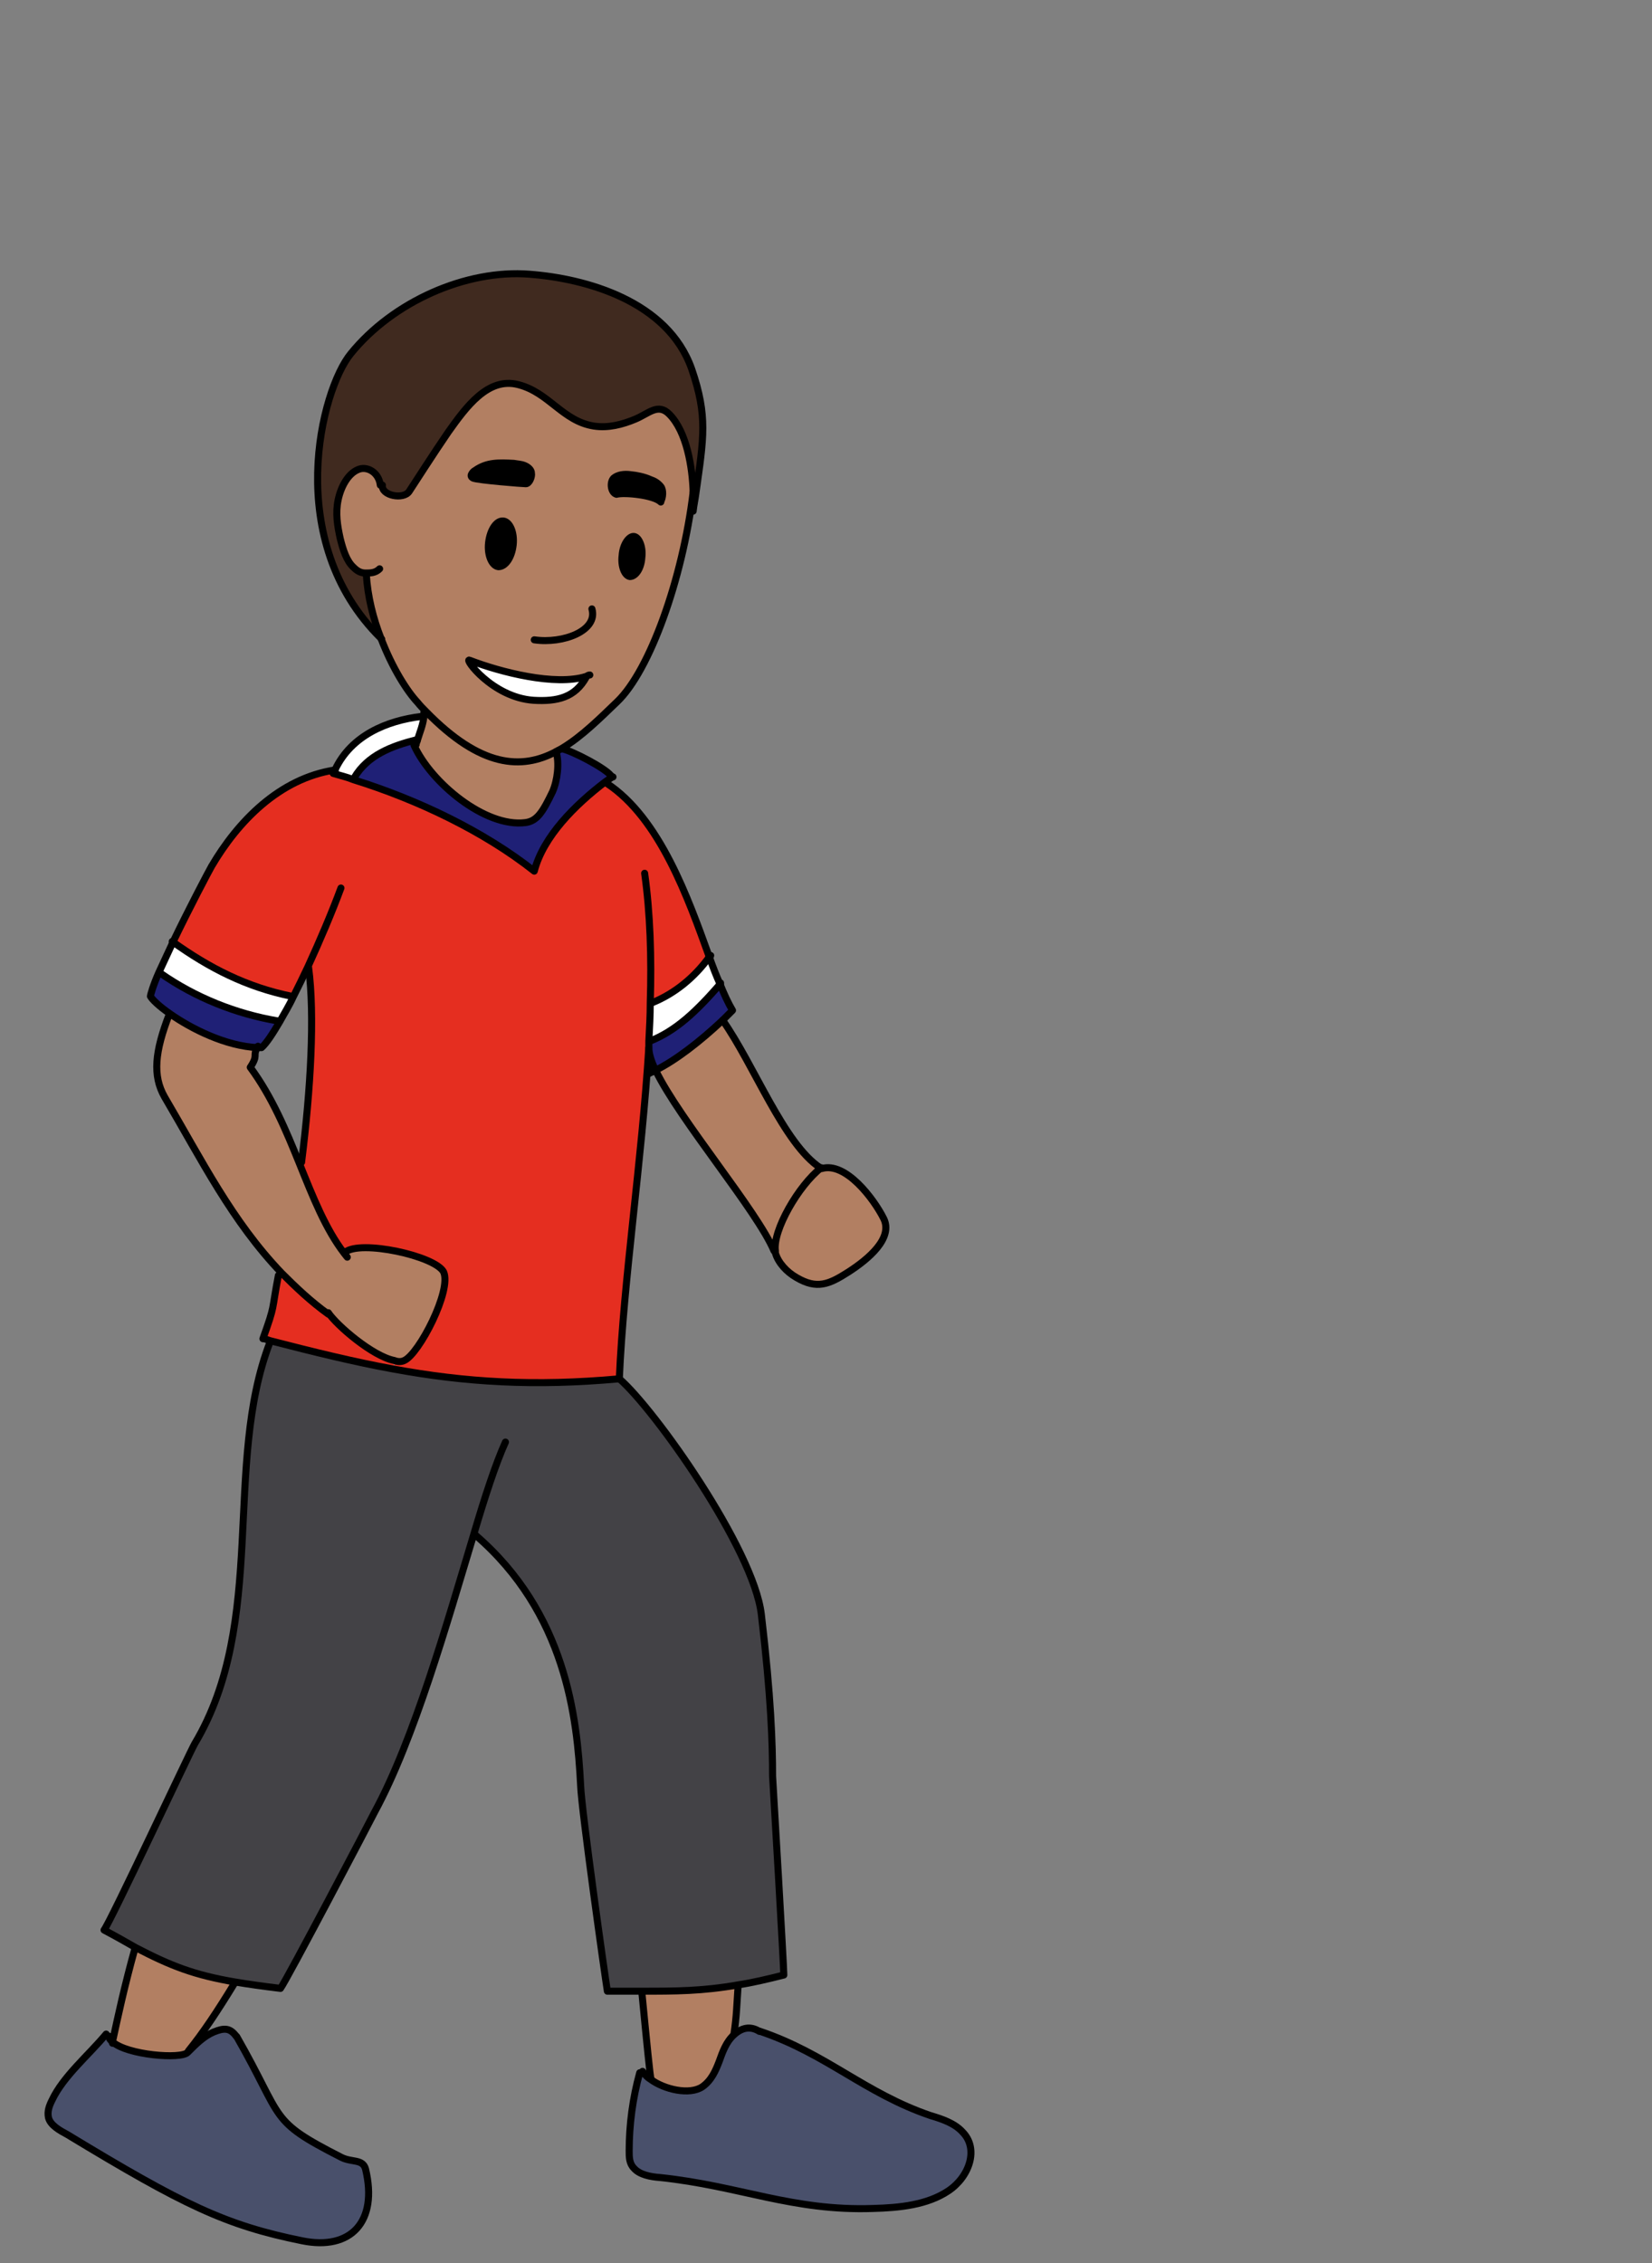 <?xml version="1.0" encoding="UTF-8"?><svg id="latinAmerica" xmlns="http://www.w3.org/2000/svg" width="235" height="321.9" viewBox="0 0 235 321.9"><rect x="0" y="0" width="235" height="321.9" fill="#808080" stroke="none"/><defs><style>.cls-1{fill:none;stroke:#000;stroke-linecap:round;stroke-linejoin:round;}.cls-2,.cls-3,.cls-4,.cls-5,.cls-6,.cls-7,.cls-8,.cls-9{stroke-width:0px;}.cls-3{fill:#49506b;}.cls-4{fill:#402a1f;}.cls-5{fill:#434246;}.cls-6{fill:#1f2076;}.cls-7{fill:#b27f62;}.cls-8{fill:#fff;}.cls-9{fill:#e52e20;}</style></defs><path class="cls-3" d="M136.9,303.1c2.4,2.5,1,6.5-2,8.4-3,2-7,2.3-10.7,2.5-11.5.4-18.9-3.1-30.3-4.4-1.4-.1-2.9-.4-3.7-1.3-.6-.7-.6-1.6-.7-2.5,0-3.7.5-7.5,1.5-11.1l.4-.3c.3.4.6.8,1.1,1.1,2,1.5,5.6,2.3,7.4,1.1,1.3-.9,1.9-2.3,2.4-3.6.5-1.4,1-2.8,2.1-3.8s2.3-1.3,3.6-.5h.1c9.4,3.2,14.8,8.8,24.3,12,1.6.6,3.3,1.2,4.5,2.3Z"/><path class="cls-7" d="M116.9,166.2h.1c3.4-1,7.3,4.2,8.8,7,1.4,2.8-2.2,5.7-5,7.6s-4.5,2.6-7.4.8c-1.4-.8-2.5-2.1-3-3.5,0,0,0-.2,0-.3-.4-2.8,3.3-9.3,6.5-11.7,0,0,0,0,.1,0Z"/><path class="cls-5" d="M67.5,218.3h0c-3.8,12.6-8.5,29.2-14.1,39.5-1,1.8-12.4,23.7-13.4,25.1-2.5-.3-4.6-.6-6.4-.9-5.8-1-9.2-2.3-14.2-4.9-1.4-.7-2.8-1.5-4.5-2.5.9-1.1,12.2-25.3,12.9-26.5,10.4-17.4,4-39.7,10.7-57.1h0c6.2,1.5,11.9,2.8,17.4,3.8,10.3,1.9,20.1,2.5,32.2,1.4,5,4.3,19.1,24.2,20.2,33.5,1.4,11.8,1.5,18.5,1.6,23,0,1.6,1.5,27.1,1.6,28.3-2.4.6-4.5,1-6.5,1.4-5.1.8-9,.9-13.7.9-1.5,0-3.1,0-4.9,0-.2-1.8-3.6-25.9-3.8-29.2-.4-9.8-2.1-24.6-15-35.7h-.2Z"/><path class="cls-7" d="M110.2,177.8h-.2c-2.4-5.7-13.4-18.6-16.8-25.6,2.8-1.4,6.3-4.1,9.5-7.1h0c4.5,6.4,8.7,17.6,13.9,21-3.2,2.4-6.9,8.9-6.5,11.7Z"/><path class="cls-7" d="M92.6,295.6c0,0-.5-5.1-1.3-12.3h0c4.7,0,8.6-.2,13.7-1v.2c-.2,2.8-.2,4.3-.5,6.9-1.1,1-1.6,2.5-2.1,3.8-.5,1.3-1.1,2.8-2.4,3.6-1.8,1.2-5.4.4-7.4-1.1h0Z"/><path class="cls-6" d="M104.2,143.7c-.5.5-.9.9-1.4,1.4-3.3,3.1-6.7,5.7-9.5,7.1-.6-1.3-1-2.5-1-3.3,0-.3,0-.5,0-.8h0c3.8-1.5,6.7-4.3,10.1-8.2.6,1.5,1.2,2.8,1.8,3.8Z"/><path class="cls-8" d="M101,136.1c.5,1.4,1,2.7,1.5,3.8-3.4,3.9-6.3,6.7-10.1,8.2h0c.1-1.9.2-3.7.2-5.5h.4c3.2-1.4,6-3.6,8.1-6.5Z"/><path class="cls-9" d="M92.6,142.6c0,1.8-.1,3.7-.2,5.5,0,.3,0,.5,0,.8-.9,16.2-3.6,33.1-4.2,47.2-12.1,1.1-22,.4-32.2-1.4l.2-1.1c.6.1,1,.1,1.4,0,2.1-.9,6.8-10.1,5.6-12.6-1.1-2.4-11.9-4.7-14-2.8h0c-2.7-3.4-4.5-8-6.4-12.7h.3c1.2-10.5,1.9-21,1-27.8h-.2c-.7,1.4-1.4,2.9-2.1,4.2h-.1c-6.3-1.3-11.6-4-17-7.8,2.3-4.8,5.1-10.1,5.5-10.8,3.7-6.3,9.6-12.5,17.6-13.7h0c-.1.2-.2.4-.3.6,1,.3,1.9.5,2.9.9,9,2.8,18.5,7.3,25.7,13,1.3-5,5.9-9.5,10.1-12.7l.2.2c7.6,5,11.6,16.4,14.6,24.7-2.1,2.9-4.9,5.2-8.1,6.5h-.4Z"/><path class="cls-4" d="M98.3,52.6c2.3,6.6,1.8,9.7.6,17.6h-.4c0,0,0,0,0-.1-.1-3.5-.9-8.6-3.4-11.1-1.6-1.6-2.8,0-4.8.7-1.9.8-3.9,1.3-5.9,1-4.5-.7-6.4-4.7-10.8-5.9-4.3-1.1-7.4,3.2-9.9,6.7-2.2,3.1-4.8,7.3-5.6,8.5-.8,1.2-4,.6-3.8-.9h-.2c-.2-1.8-1.9-2.8-3.2-2.2-1.4.6-2.4,2.4-2.8,4.3s-.1,3.7.3,5.5c.4,1.6.9,3.2,1.9,4.1.5.5,1,.8,1.7.8v.2c.2,3.2,1,6.4,2.1,9.2-14-13.9-8.4-35.4-4.3-40.5,6.1-7.5,16.4-12,25.4-11.3,8,.6,19.7,3.8,23.1,13.5Z"/><path class="cls-7" d="M54,90.9c-1.1-2.8-1.9-5.9-2.1-9.2v-.2c-.6,0-1.2-.4-1.6-.8-1-1-1.5-2.5-1.9-4.1-.4-1.7-.6-3.6-.3-5.5s1.4-3.6,2.8-4.3c1.4-.6,3,.3,3.2,2.2h.2c-.2,1.5,3,2.1,3.8.9.8-1.2,3.4-5.3,5.6-8.5,2.5-3.5,5.6-7.8,9.9-6.7,4.4,1.1,6.3,5.2,10.8,5.9,2,.3,4-.2,5.9-1,1.9-.8,3.2-2.3,4.8-.7,2.5,2.5,3.3,7.6,3.4,11.1h0c-1.5,12.4-6.2,25.4-10.8,29.8-2.5,2.4-5,4.9-7.8,6.6-.3.2-.6.3-.9.5-4.9,2.6-10.7,2.3-18.5-5.7-.4-.4-.8-.8-1.2-1.3-1.5-1.6-3.6-4.9-5.2-9.1ZM83.4,96.2c-4.4,1.4-12.2-.6-16.6-2.3-.9-.4,3.2,5.3,9.1,5.7,3.4.2,5.9-.4,7.5-3.3h0ZM94,71.4c.3-.5.4-1.6,0-2.1-.4-.5-.9-.8-1.5-1-.9-.4-1.9-.6-2.9-.7-.8,0-1.7,0-2.3.5-.6.5-.4,2,.4,2.3,1.1-.4,5.3.1,6.3,1.1ZM91.3,79.2c.2-1.5-.4-2.9-1.1-3s-1.6,1.1-1.7,2.7c-.2,1.6.4,2.9,1.1,3,.8,0,1.6-1.1,1.7-2.7ZM74.8,68.8c.5,0,.9-1,.8-1.5,0-.5-.5-.9-1-1.1s-1-.2-1.5-.3c-2.1-.1-3.8-.2-5.5,1-.2.1-.4.3-.5.5-.2.3,0,.5.2.6.7.3,7.1.8,7.5.8ZM73,77.5c.2-1.8-.5-3.3-1.4-3.4-1-.1-1.9,1.3-2.1,3.1-.2,1.8.5,3.3,1.4,3.4,1,0,1.9-1.3,2.1-3.1Z"/><path class="cls-2" d="M94,69.3c.4.5.3,1.6,0,2.1-1-1-5.2-1.4-6.3-1.1-.8-.2-1-1.7-.4-2.3.6-.5,1.5-.6,2.3-.5,1,.1,2,.3,2.9.7.6.2,1.1.5,1.5,1Z"/><path class="cls-2" d="M90.2,76.3c.8,0,1.3,1.4,1.1,3-.2,1.6-.9,2.8-1.7,2.7-.8,0-1.3-1.4-1.1-3,.2-1.6.9-2.7,1.7-2.7Z"/><path class="cls-6" d="M58.9,106c2.4,5.3,10.1,11.7,15.8,11,1.7-.2,2.5-1.5,3.9-4.4.7-1.6,1-4.1.5-5.7h0c.3-.2.6-.4.9-.6h0c1.6.5,6,2.8,6.9,3.9l.2.2c-.3.2-.6.5-1,.7-4.2,3.1-8.8,7.7-10.1,12.7-7.3-5.6-16.8-10.2-25.7-13v-.3c2-3.2,5.4-4.5,9.1-5.4h.1c0,.2-.1.5-.2.7h-.3Z"/><path class="cls-8" d="M83.4,96.2h0c-1.7,3-4.1,3.7-7.5,3.4-5.8-.4-10-6.1-9.1-5.7,4.3,1.7,12.1,3.7,16.6,2.3Z"/><path class="cls-7" d="M79.1,107c.5,1.6.2,4.1-.5,5.7-1.3,2.9-2.2,4.2-3.9,4.4-5.7.7-13.5-5.7-15.8-11h.3c0-.4.2-.6.2-.8.4-1.3.7-1.9.9-3.2,0-.2,0-.4,0-.7h.1c7.9,7.9,13.6,8.1,18.5,5.6h0Z"/><path class="cls-2" d="M75.6,67.3c0,.5-.3,1.5-.8,1.5-.5,0-6.8-.5-7.5-.8-.3,0-.4-.3-.2-.6.1-.2.3-.4.5-.5,1.8-1.2,3.5-1.1,5.5-1,.5,0,1,0,1.5.3s.9.6,1,1.1Z"/><path class="cls-2" d="M71.6,74.1c1,0,1.6,1.6,1.4,3.4-.2,1.8-1.1,3.2-2.1,3.1-1,0-1.6-1.6-1.4-3.4.2-1.8,1.1-3.2,2.1-3.1Z"/><path class="cls-7" d="M49,178.2h0c2.1-1.9,12.8.4,14,2.8,1.2,2.6-3.5,11.7-5.6,12.6-.4.2-.9.2-1.4,0-3.1-.6-8.2-5-9.4-6.8-2.5-1.8-4.6-3.7-6.6-5.8-7.1-7.4-11.5-16.1-16.7-25.1-1.8-3-1.4-6.4.7-11.8h0c3,2.1,7.9,4.6,12.5,4.8-.7,1.2.2,1-1,2.8,3.1,4.2,5.1,9,7,13.7,1.9,4.7,3.7,9.3,6.4,12.8Z"/><path class="cls-3" d="M16,290.4c2.1,1.9,9.8,2.5,10.7,1.5,0,0,.1-.1.2-.2,1-1,2.1-2.1,3.5-2.7,1.5-.6,2.3-.6,3.2.6h0c6.8,11.9,4.3,11.8,14.8,17.1,1.5.7,3.1.2,3.5,1.7,1.9,7.4-2.1,11.5-9,10.2-10.9-2.2-16.9-5.1-33.4-15.1-1.1-.7-2.4-1.3-2.7-2.4-.2-.8.2-1.7.5-2.5,1.6-3.4,5.2-6.5,7.7-9.4l.4.3c0,.3.2.6.5.8Z"/><path class="cls-8" d="M59.9,101.9h.5c-.2,1.3-.4,1.9-.9,3.2h-.1c-3.6,1-7,2.2-8.9,5.4v.3c-1.1-.3-2.1-.6-3.1-.9,0-.2.2-.4.3-.6,2.3-4.8,7.3-6.8,12.2-7.5Z"/><path class="cls-9" d="M56.1,193.6l-.2,1.1c-5.5-1-11.2-2.4-17.4-4-.4,0-.7-.2-1.1-.3,1.9-5,1.3-3.8,2.2-9l.5-.4c2,2,4.1,4,6.6,5.8,1.1,1.8,6.3,6.2,9.4,6.8Z"/><path class="cls-8" d="M41.5,141.7h.1c-.6,1.3-1.3,2.5-1.9,3.5h-.2c-6-1-11.7-3.3-16.7-6.8h-.3c.6-1.3,1.3-2.8,2-4.4,5.3,3.8,10.6,6.5,17,7.8Z"/><path class="cls-6" d="M36.6,148.9c-4.6-.2-9.5-2.7-12.5-4.8-1.6-1.1-2.6-2.1-2.8-2.5,0-.2.4-1.6,1.2-3.4h.3c5,3.6,10.8,5.9,16.7,6.9h.2c-1,1.8-1.9,3.1-2.6,3.8-.2,0-.4,0-.5,0Z"/><path class="cls-7" d="M33.5,281.9v.2c-2.6,4.1-4.5,7.1-6.7,9.7h0c0,.1-.1.2-.2.3-1,1-8.7.3-10.7-1.5.8-3.7,1.7-7.9,3.2-13.3v-.2c5.1,2.6,8.5,3.9,14.3,4.9Z"/><path class="cls-1" d="M48.5,126.3c-1.3,3.5-3,7.5-4.7,11.2-.7,1.5-1.4,2.9-2.1,4.3-.6,1.3-1.3,2.4-1.9,3.5-1,1.7-1.9,3.1-2.6,3.7-.2,0-.4,0-.5,0-4.6-.2-9.5-2.7-12.5-4.8-1.6-1.1-2.6-2.1-2.8-2.5,0-.2.4-1.6,1.2-3.4.6-1.3,1.3-2.8,2-4.3,2.3-4.8,5.1-10.1,5.5-10.8,3.7-6.3,9.6-12.5,17.6-13.7"/><path class="cls-1" d="M39.6,181.4c-1,5.2-.4,4-2.2,9,.4,0,.7.2,1.1.3,6.2,1.6,11.9,3,17.4,4,10.3,1.9,20.1,2.5,32.2,1.4.6-14,3.2-31,4.2-47.2,0-.3,0-.5,0-.8.1-1.9.2-3.7.2-5.5.2-6.4,0-12.7-.8-18.4"/><path class="cls-1" d="M43.9,137.6c.9,6.8.3,17.3-1,27.7"/><path class="cls-1" d="M24.1,144.2c-2.1,5.4-2.4,8.8-.7,11.8,5.3,9,9.6,17.7,16.7,25.1,2,2,4.1,4,6.6,5.8"/><path class="cls-1" d="M36.7,148.8c0,0,0,.1-.1.2-.7,1.2.2,1-1,2.8,3.1,4.2,5.1,9,7,13.7,1.9,4.7,3.7,9.3,6.4,12.8l.4.5"/><path class="cls-1" d="M86.3,111.4c7.6,5,11.6,16.4,14.6,24.7.5,1.4,1,2.7,1.5,3.8.6,1.5,1.2,2.8,1.8,3.8-.5.5-.9.9-1.4,1.4-3.3,3.1-6.7,5.7-9.5,7.1-.3.2-.7.3-1,.5"/><path class="cls-1" d="M80,106.5c1.6.4,6,2.7,6.9,3.8"/><path class="cls-1" d="M49.1,178.1c2.1-1.8,12.8.5,14,2.8,1.2,2.6-3.5,11.7-5.6,12.6-.4.2-.9.2-1.4,0-3.1-.6-8.2-5-9.4-6.8"/><path class="cls-1" d="M92.3,149c0,.8.3,1.9,1,3.3,3.4,7,14.4,19.9,16.8,25.6"/><path class="cls-1" d="M102.8,145.1c4.5,6.4,8.7,17.6,13.9,21,0,0,0,0,.1,0,0,0,0,0,.1,0"/><path class="cls-1" d="M116.8,166.1h0c-3.2,2.5-6.9,8.9-6.5,11.8,0,.1,0,.2,0,.3.4,1.4,1.6,2.7,3,3.5,2.9,1.7,4.6,1,7.4-.8s6.4-4.8,5-7.6c-1.4-2.8-5.4-8.1-8.8-7.1"/><path class="cls-1" d="M38.4,190.9c-6.7,17.4-.3,39.7-10.7,57.1-.7,1.2-12,25.4-12.9,26.5,1.7.9,3.1,1.7,4.5,2.5,5,2.6,8.3,3.9,14.2,4.9,1.8.3,3.9.6,6.4.9,1-1.4,12.5-23.3,13.4-25.1,5.6-10.3,10.3-26.9,14.1-39.5h0c1.6-5.4,3.1-10,4.5-13.1"/><path class="cls-1" d="M33.4,282c-2.5,4.1-4.5,7.1-6.6,9.7"/><path class="cls-1" d="M19.2,277.1c-1.5,5.4-2.4,9.6-3.2,13.3,0,0,0,.1,0,.2"/><path class="cls-1" d="M67.6,218.3c12.9,11.1,14.5,25.9,15,35.7.1,3.3,3.5,27.4,3.8,29.2,1.8,0,3.4,0,4.9,0,4.7,0,8.6,0,13.7-.9,2-.3,4.1-.8,6.5-1.4,0-1.2-1.5-26.7-1.6-28.3,0-4.5-.2-11.2-1.6-23-1.1-9.3-15.2-29.2-20.2-33.5"/><path class="cls-1" d="M91.3,283.3c.7,7.2,1.2,12.3,1.3,12.3h0"/><path class="cls-1" d="M105,282.4c-.2,2.8-.2,4.3-.6,6.9"/><path class="cls-1" d="M91.4,294.6c.3.4.6.8,1.1,1.1,2,1.5,5.6,2.3,7.4,1.1,1.3-.9,1.9-2.3,2.4-3.6.5-1.4,1-2.8,2.1-3.8s2.3-1.3,3.6-.5"/><path class="cls-1" d="M91,294.8c-1,3.6-1.5,7.4-1.5,11.1,0,.9,0,1.8.7,2.5.8.9,2.3,1.2,3.7,1.3,11.4,1.2,18.8,4.8,30.3,4.4,3.8-.1,7.7-.5,10.7-2.5,3-2,4.4-6,2-8.4-1.1-1.2-2.8-1.8-4.5-2.3-9.4-3.2-14.8-8.8-24.3-12"/><path class="cls-1" d="M15.5,289.6c0,.3.2.6.5.8,2.1,1.9,9.8,2.5,10.7,1.5,0,0,.1-.1.2-.2,1-1,2.1-2.1,3.5-2.7,1.5-.6,2.3-.6,3.2.6"/><path class="cls-1" d="M15.1,289.3c-2.5,3-6.1,6-7.7,9.4-.4.8-.7,1.6-.5,2.5.3,1.1,1.6,1.8,2.7,2.4,16.5,10,22.5,12.9,33.4,15.1,6.9,1.4,10.8-2.7,9-10.2-.4-1.5-2-.9-3.5-1.7-10.4-5.3-8-5.2-14.8-17.1"/><path class="cls-1" d="M58.9,105.8c0,0,0,.1,0,.2,2.4,5.3,10.1,11.7,15.8,11,1.7-.2,2.5-1.5,3.9-4.4.7-1.6,1-4.1.5-5.7"/><path class="cls-1" d="M59.9,101.9c-4.9.6-9.9,2.7-12.2,7.5-.1.2-.2.4-.3.6,1,.3,1.9.5,2.9.9,9,2.8,18.5,7.3,25.7,13,1.3-5,5.9-9.5,10.1-12.7.3-.2.7-.5,1-.7,0,0,0,0,.1,0"/><path class="cls-1" d="M50.4,110.6c1.9-3.2,5.3-4.5,8.9-5.4"/><path class="cls-1" d="M22.8,138.4c5,3.5,10.8,5.8,16.7,6.8"/><path class="cls-1" d="M24.5,133.9s0,0,0,0c5.3,3.8,10.6,6.5,17,7.8"/><path class="cls-1" d="M102.5,139.8s0,0,0,.1c-3.4,3.9-6.3,6.7-10.1,8.2"/><path class="cls-1" d="M101.1,135.9c0,0,0,.1-.2.2-2.1,2.9-4.9,5.2-8.1,6.5"/><path class="cls-1" d="M59.2,105.9c0-.3.2-.5.2-.7.4-1.3.7-1.9.9-3.2,0-.2,0-.4,0-.7"/><path class="cls-1" d="M98.6,70c-1.5,12.4-6.2,25.4-10.8,29.8-2.5,2.4-5,4.9-7.8,6.6-.3.2-.6.3-.9.5-4.9,2.6-10.7,2.3-18.5-5.7-.4-.4-.8-.8-1.2-1.3-1.5-1.6-3.6-4.9-5.2-9.1-1.1-2.8-1.9-5.9-2.1-9.2"/><path class="cls-1" d="M94,71.4c-1-1-5.2-1.4-6.3-1.1-.8-.2-1-1.7-.4-2.3.6-.5,1.5-.6,2.3-.5,1,.1,2,.3,2.9.7.6.2,1.1.5,1.5,1,.4.5.3,1.6,0,2.1Z"/><path class="cls-1" d="M67.3,68c.7.3,7.1.8,7.5.8.5,0,.9-1,.8-1.5,0-.5-.5-.9-1-1.1s-1-.2-1.5-.3c-2.1-.1-3.8-.2-5.5,1-.2.1-.4.3-.5.5-.2.3,0,.5.2.6Z"/><path class="cls-1" d="M88.5,79c-.2,1.6.4,2.9,1.1,3,.8,0,1.6-1.1,1.7-2.7.2-1.5-.4-2.9-1.1-3s-1.6,1.1-1.7,2.7Z"/><path class="cls-1" d="M69.5,77.2c-.2,1.8.5,3.3,1.4,3.4,1,0,1.9-1.3,2.1-3.1.2-1.8-.5-3.3-1.4-3.4-1-.1-1.9,1.3-2.1,3.1Z"/><path class="cls-1" d="M84.2,86.6c.9,3.1-4.1,5-8.2,4.4"/><path class="cls-1" d="M83.9,96c-.2,0-.3.1-.5.2-4.4,1.4-12.2-.6-16.6-2.3-.9-.4,3.2,5.3,9.1,5.7,3.4.2,5.9-.4,7.5-3.3"/><path class="cls-1" d="M98.6,72.7c.1-.9.3-1.8.4-2.6,1.1-7.8,1.7-10.9-.6-17.6-3.4-9.7-15.1-12.9-23.1-13.5-9-.7-19.4,3.9-25.4,11.3-4.2,5.1-9.8,26.6,4.3,40.5,0,0,0,0,.1.1"/><path class="cls-1" d="M54.1,69c-.2-1.8-1.9-2.8-3.2-2.2-1.4.6-2.4,2.4-2.8,4.3s-.1,3.7.3,5.5c.4,1.6.9,3.2,1.9,4.1.5.5,1,.8,1.7.8.7,0,1.4,0,2-.6"/><path class="cls-1" d="M54.4,69c-.2,1.5,3,2.1,3.8.9.8-1.2,3.4-5.3,5.6-8.5,2.5-3.5,5.6-7.8,9.9-6.7,4.4,1.1,6.3,5.2,10.8,5.9,2,.3,4-.2,5.9-1,1.9-.8,3.2-2.3,4.8-.7,2.5,2.5,3.3,7.6,3.4,11.1,0,0,0,0,0,0"/></svg>